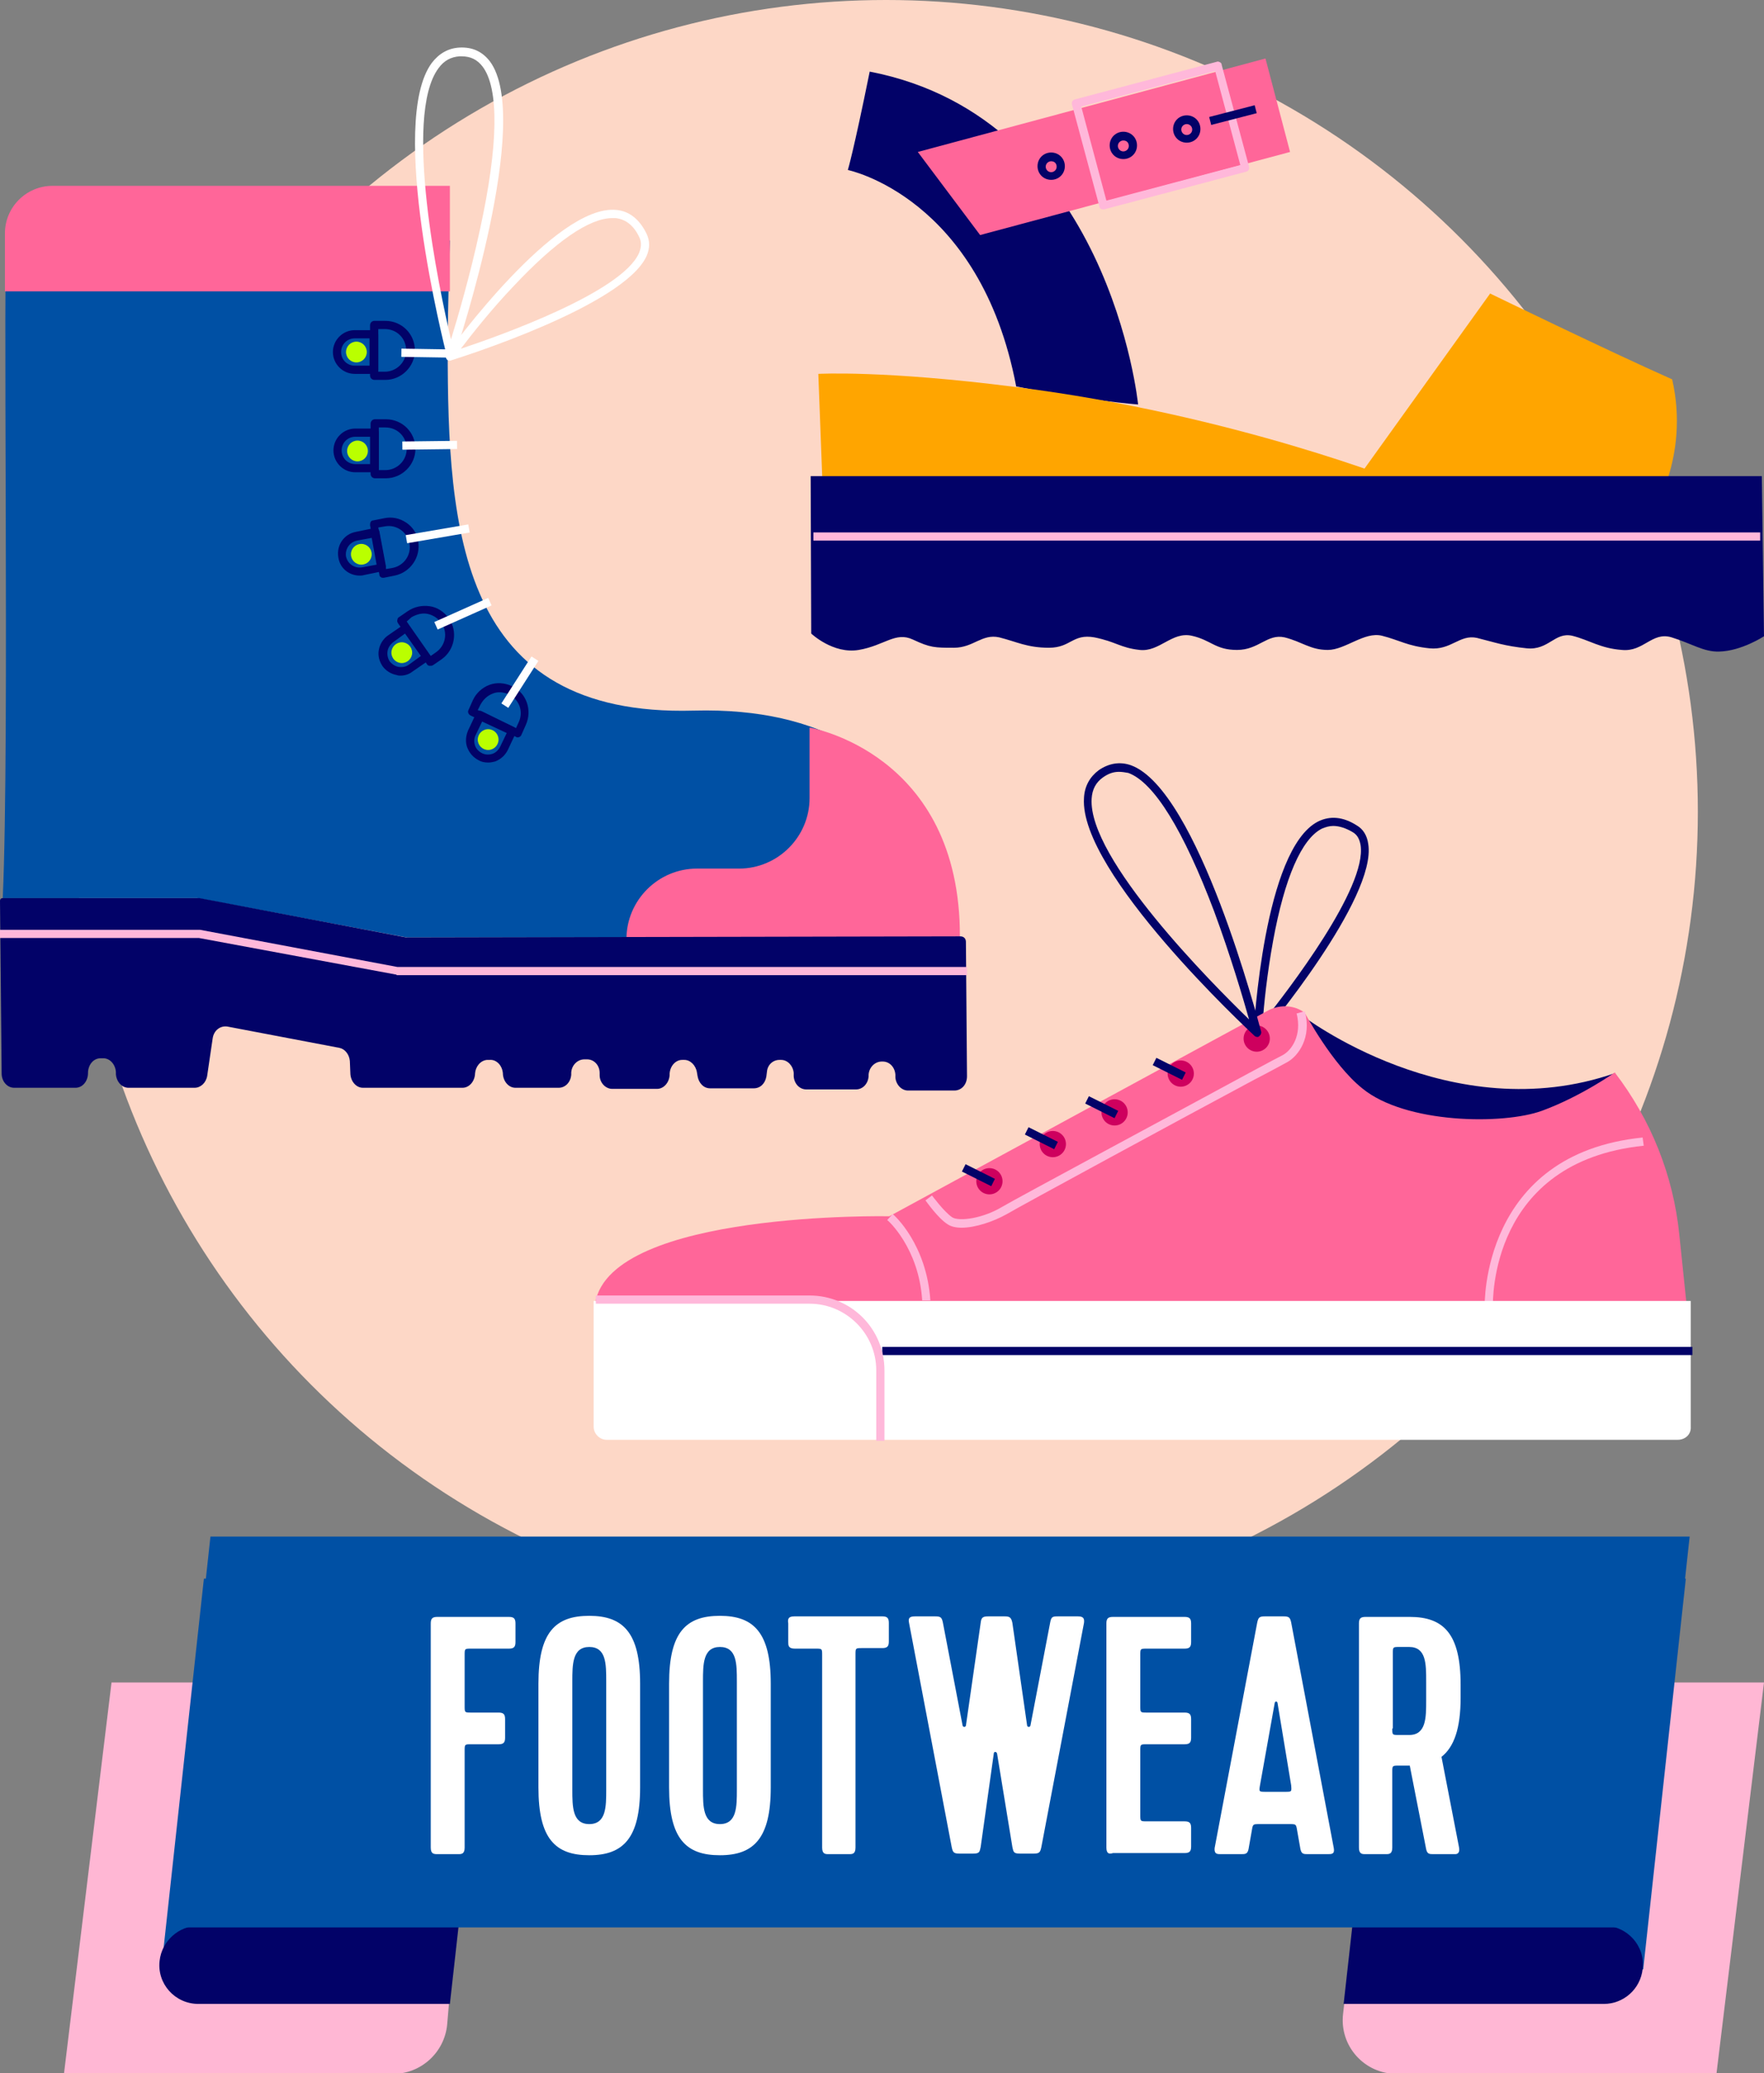 <?xml version="1.0" encoding="utf-8"?>
<!-- Generator: Adobe Illustrator 27.9.0, SVG Export Plug-In . SVG Version: 6.00 Build 0)  -->
<svg version="1.1" id="Layer_1" xmlns="http://www.w3.org/2000/svg" xmlns:xlink="http://www.w3.org/1999/xlink" x="0px" y="0px"
	 viewBox="0 0 322.7 379.3" style="enable-background:new 0 0 322.7 379.3;" xml:space="preserve">
<rect x="0" y="0" width="322.7" height="379.3" fill="#808080" stroke="none"/>
<style type="text/css">
	.st0{fill:#FDD7C6;}
	.st1{fill:#020268;}
	.st2{fill:#FF6699;}
	.st3{fill:#FFB8DA;}
	.st4{fill:#FFFFFF;}
	.st5{fill:#CE005E;}
	.st6{fill:#FFA500;}
	.st7{fill:#0050A4;}
	.st8{fill:#BAFF00;}
	.st9{fill:#FFB7D4;}
</style>
<circle class="st0" cx="162.1" cy="148.5" r="148.5"/>
<g>
	<path class="st1" d="M238.1,185.7c0,0,27.3,21.1,57.4,10.6c-13.1,11.5-26,16.1-37.4,13.9C246.7,208.1,238.1,185.7,238.1,185.7z"/>
	<path class="st1" d="M230.1,190.1c-0.1,0-0.2,0-0.3-0.1c-0.3-0.1-0.5-0.4-0.5-0.7c0.1-1.4,1.9-33.9,11.8-39
		c2.2-1.1,4.6-0.9,7.1,0.7c1.2,0.7,1.9,1.9,2.1,3.4c1.6,9.9-18.8,34.4-19.7,35.4C230.5,190,230.3,190.1,230.1,190.1z M243.9,151.1
		c-0.7,0-1.4,0.2-2.1,0.5c-3.7,1.9-6.8,9-8.9,20.5c-1.1,6-1.7,11.8-1.9,14.9c4.7-5.9,19.1-24.6,17.9-32.4c-0.2-1.1-0.6-1.9-1.5-2.4
		C246.2,151.5,245,151.1,243.9,151.1z"/>
	<path class="st2" d="M232.1,184.8l-69.4,37.7c0,0-50.8-1-53.8,15.8h199.6l-1.3-12.5c-1.1-10.8-5.2-21-11.8-29.6l0,0
		c0,0-6.2,4.4-13.3,7c-7.1,2.6-25,2.4-32.9-4.1c-5.5-4.4-10.5-13.8-10.5-13.8C236.9,183.9,234.3,183.7,232.1,184.8z"/>
	<path class="st3" d="M168.7,237.9c-0.6-9.6-6.3-14.7-6.4-14.7l1-1.1c0.3,0.2,6.2,5.5,6.9,15.8L168.7,237.9z"/>
	<path class="st3" d="M175.9,224.6c-1,0-1.9-0.2-2.5-0.6c-1.8-1.1-4-4.3-4.1-4.4l1.2-0.9c0,0,2.2,3,3.7,4c1.3,0.8,5.6,0.2,9.1-1.9
		c2.7-1.6,32.5-17.6,45.2-24.5c3.5-1.9,5.8-3.1,6.2-3.3c1.6-0.9,3.5-3.6,2.5-7.6l1.5-0.4c1.3,4.8-1.2,8.2-3.2,9.3
		c-0.4,0.2-2.7,1.5-6.2,3.3c-12.7,6.8-42.4,22.9-45.1,24.5C181.7,223.5,178.4,224.6,175.9,224.6z"/>
	<path class="st3" d="M271.6,239.1c0-0.3-0.7-28,28.9-31l0.2,1.5c-28.2,2.9-27.6,28.4-27.6,29.5L271.6,239.1z"/>
	<path class="st4" d="M306.9,263.4H111c-1.3,0-2.4-1.1-2.4-2.4v-23h200.7v23C309.4,262.4,308.3,263.4,306.9,263.4z"/>
	<g>
		<line class="st4" x1="161.4" y1="247.1" x2="309.6" y2="247.1"/>
		<rect x="161.4" y="246.4" class="st1" width="148.2" height="1.5"/>
	</g>
	<circle class="st5" cx="181" cy="216.1" r="2.4"/>
	<circle class="st5" cx="192.6" cy="209.3" r="2.4"/>
	<circle class="st5" cx="203.9" cy="203.5" r="2.4"/>
	<circle class="st5" cx="216" cy="196.4" r="2.4"/>
	<circle class="st5" cx="229.9" cy="190" r="2.4"/>
	<rect x="178.4" y="212" transform="matrix(0.447 -0.894 0.894 0.447 -93.304 279.049)" class="st1" width="1.5" height="6"/>
	
		<rect x="189.9" y="205.2" transform="matrix(0.447 -0.894 0.894 0.447 -80.848 285.602)" class="st1" width="1.5" height="6"/>
	
		<rect x="200.9" y="199.5" transform="matrix(0.447 -0.894 0.894 0.447 -69.631 292.31)" class="st1" width="1.5" height="6"/>
	
		<rect x="213.3" y="192.5" transform="matrix(0.447 -0.894 0.894 0.447 -56.566 299.503)" class="st1" width="1.5" height="6"/>
	<path class="st1" d="M230,189.7c-0.2,0-0.4-0.1-0.5-0.2c-1.3-1.2-32.1-29.9-31.2-43.5c0.1-2.2,1.1-3.9,2.7-5.1
		c1.9-1.3,3.9-1.6,5.9-0.9c12.3,4.5,23.3,46.9,23.8,48.7c0.1,0.3-0.1,0.7-0.3,0.8C230.3,189.7,230.1,189.7,230,189.7z M204.7,141.2
		c-1,0-1.9,0.3-2.9,1c-1.3,0.9-2,2.2-2.1,3.9c-0.7,11,22,33.8,28.8,40.4c-1.1-3.9-3.4-11.7-6.4-19.8c-5.6-14.8-11-23.6-15.7-25.3
		C205.8,141.3,205.3,141.2,204.7,141.2z"/>
	<path class="st3" d="M161.8,263.6h-1.5v-12.9c0-6.7-5.5-12.2-12.2-12.2H109v-1.5h39.1c7.6,0,13.7,6.1,13.7,13.7V263.6z"/>
</g>
<path class="st1" d="M155.1,31.1c0,0,24.2,4.9,30.8,39.6c13.1,2.6,22.3,3.3,22.3,3.3s-5.2-52.4-49.1-60.9
	C156.1,27.9,155.1,31.1,155.1,31.1z"/>
<polygon class="st2" points="236,27.8 179.3,43 167.9,27.8 231.5,10.7 "/>
<path class="st6" d="M149.7,68.4l0.8,21.1l106.7-1c0,0-31.5-12.7-71.4-17.7C161.6,67.7,149.7,68.4,149.7,68.4z"/>
<path class="st6" d="M272.6,53.7L244.4,93l57.6,1.3c0,0,7.2-10.5,3.9-24.9C294.2,64.2,272.6,53.7,272.6,53.7z"/>
<path class="st3" d="M201.8,38.3c-0.1,0-0.3,0-0.4-0.1c-0.2-0.1-0.3-0.3-0.3-0.5l-5-18.6c-0.1-0.4,0.1-0.8,0.5-0.9l26-6.9
	c0.2-0.1,0.4,0,0.6,0.1c0.2,0.1,0.3,0.3,0.3,0.5l5,18.6c0.1,0.4-0.1,0.8-0.5,0.9l-26,6.9C201.9,38.3,201.8,38.3,201.8,38.3z
	 M197.8,19.5l4.6,17.2l24.5-6.5L222.3,13L197.8,19.5z"/>
<rect x="221.3" y="20.3" transform="matrix(0.968 -0.25 0.25 0.968 1.908 57.077)" class="st1" width="8.6" height="1.5"/>
<path class="st1" d="M322.3,87.1h-174l0.1,28.8c0,0,4,3.8,8.7,3c4.7-0.8,6.7-3.4,9.9-1.9c3.2,1.5,4,1.5,7.5,1.5
	c3.6,0,5.1-2.6,8.3-1.9c3.2,0.8,5.1,1.9,9.1,1.9c4,0,4.3-2.6,8.3-1.9c4,0.8,4.7,1.9,8.3,2.3c3.6,0.4,5.9-3.4,9.5-2.6
	s4.3,2.6,8.3,2.6c4,0,5.5-3,8.7-2.3c3.2,0.8,4.7,2.3,7.9,2.3c3.2,0,6.7-3.4,9.9-2.6c3.2,0.8,4.7,1.9,8.7,2.3c4,0.4,5.5-2.6,8.7-1.9
	c3.2,0.8,5.1,1.5,9.1,1.9c4,0.4,5.1-3,8.3-2.3c3.2,0.8,5.1,2.3,9.1,2.6c4,0.4,5.5-3.4,9.1-2.3s5.9,2.7,8.7,2.6
	c4.1-0.1,8.2-2.8,8.2-2.8"/>
<path class="st1" d="M192.3,32.9c-1.4,0-2.5-1.1-2.5-2.5c0-1.4,1.1-2.5,2.5-2.5c1.4,0,2.5,1.1,2.5,2.5
	C194.8,31.8,193.7,32.9,192.3,32.9z M192.3,29.5c-0.5,0-1,0.4-1,1c0,0.5,0.4,1,1,1c0.5,0,1-0.4,1-1
	C193.3,29.9,192.9,29.5,192.3,29.5z"/>
<path class="st1" d="M205.5,29.1c-1.4,0-2.5-1.1-2.5-2.5c0-1.4,1.1-2.5,2.5-2.5c1.4,0,2.5,1.1,2.5,2.5C208,28,206.9,29.1,205.5,29.1
	z M205.5,25.7c-0.5,0-1,0.4-1,1c0,0.5,0.4,1,1,1c0.5,0,1-0.4,1-1C206.5,26.1,206.1,25.7,205.5,25.7z"/>
<path class="st1" d="M217.1,26.1c-1.4,0-2.5-1.1-2.5-2.5c0-1.4,1.1-2.5,2.5-2.5c1.4,0,2.5,1.1,2.5,2.5
	C219.6,25,218.5,26.1,217.1,26.1z M217.1,22.7c-0.5,0-1,0.4-1,1c0,0.5,0.4,1,1,1c0.5,0,1-0.4,1-1C218.1,23.1,217.6,22.7,217.1,22.7z
	"/>
<polyline class="st3" points="322,98.9 148.8,98.9 148.8,97.4 322,97.4 "/>
<g>
	<path class="st7" d="M1.3,44.3C0.4,43,1.8,136.1,0.5,164.3l35.6,0l38.3,7.2h100.2c0,0,1.1-42.8-47.7-41.5
		c-42.9,1.2-45-32.9-45-66.3c0-7.5,0.4-19.7,0.4-19.7L1.3,44.3z"/>
	<g>
		<path class="st1" d="M68.4,68.4h-3.5c-2.2,0-4-1.8-4-4s1.8-4,4-4h3.5c0.4,0,0.8,0.3,0.8,0.8v6.5C69.2,68.1,68.8,68.4,68.4,68.4z
			 M64.9,61.9c-1.4,0-2.5,1.1-2.5,2.5s1.1,2.5,2.5,2.5h2.7v-5H64.9z"/>
		<path class="st1" d="M70.5,69.5h-2c-0.4,0-0.8-0.3-0.8-0.8v-9.2c0-0.4,0.3-0.8,0.8-0.8h2c3,0,5.4,2.4,5.4,5.4S73.4,69.5,70.5,69.5
			z M69.2,68h1.2c2.1,0,3.9-1.7,3.9-3.9s-1.7-3.9-3.9-3.9h-1.2V68z"/>
	</g>
	<g>
		<path class="st1" d="M68.5,86.4H65c-2.2,0-4-1.8-4-4s1.8-4,4-4h3.5c0.4,0,0.8,0.3,0.8,0.8v6.5C69.3,86.1,68.9,86.4,68.5,86.4z
			 M65,79.9c-1.4,0-2.5,1.1-2.5,2.5s1.1,2.5,2.5,2.5h2.7v-5H65z"/>
		<path class="st1" d="M70.6,87.5h-2c-0.4,0-0.8-0.3-0.8-0.8v-9.2c0-0.4,0.3-0.8,0.8-0.8h2c3,0,5.4,2.4,5.4,5.4S73.5,87.5,70.6,87.5
			z M69.3,86h1.2c2.1,0,3.9-1.7,3.9-3.9s-1.7-3.9-3.9-3.9h-1.2V86z"/>
	</g>
	<g>
		<path class="st1" d="M65.8,105.3c-1.9,0-3.6-1.3-3.9-3.3c-0.4-2.2,1-4.3,3.2-4.7l3.4-0.7c0.4-0.1,0.8,0.2,0.9,0.6l1.2,6.4
			c0,0.2,0,0.4-0.1,0.6c-0.1,0.2-0.3,0.3-0.5,0.3l-3.4,0.7C66.3,105.3,66,105.3,65.8,105.3z M68,98.4l-2.7,0.5
			c-1.4,0.3-2.2,1.6-2,2.9c0.3,1.4,1.6,2.2,2.9,2l2.7-0.5L68,98.4z"/>
		<path class="st1" d="M70.1,105.7c-0.1,0-0.3,0-0.4-0.1c-0.2-0.1-0.3-0.3-0.3-0.5l-1.7-9c0-0.2,0-0.4,0.1-0.6
			c0.1-0.2,0.3-0.3,0.5-0.3l2-0.4c1.4-0.3,2.8,0,4,0.8c1.2,0.8,2,2,2.2,3.4c0.5,2.9-1.4,5.7-4.3,6.3l0,0l-2,0.4
			C70.2,105.7,70.1,105.7,70.1,105.7z M72,104.6L72,104.6L72,104.6z M69.2,96.5l1.4,7.6l1.2-0.2c2.1-0.4,3.5-2.4,3.1-4.5
			c-0.4-2.1-2.4-3.5-4.5-3.1L69.2,96.5z"/>
	</g>
	<g>
		<path class="st1" d="M73.3,123.6c-0.2,0-0.5,0-0.7-0.1c-1.1-0.2-2-0.8-2.6-1.6c-0.6-0.9-0.9-1.9-0.7-3s0.8-2,1.6-2.6l2.9-2
			c0.3-0.2,0.8-0.2,1,0.2l3.7,5.3c0.1,0.2,0.2,0.4,0.1,0.6c0,0.2-0.1,0.4-0.3,0.5l-2.9,2C74.9,123.3,74.1,123.6,73.3,123.6z
			 M74.1,115.9l-2.2,1.6c-0.5,0.4-0.9,1-1,1.6s0,1.3,0.4,1.9c0.4,0.5,1,0.9,1.6,1c0.7,0.1,1.3,0,1.9-0.4L77,120L74.1,115.9z"/>
		<path class="st1" d="M78.7,121.8c0,0-0.1,0-0.1,0c-0.2,0-0.4-0.1-0.5-0.3l-5.3-7.5c-0.1-0.2-0.2-0.4-0.1-0.6
			c0-0.2,0.1-0.4,0.3-0.5l1.6-1.1c1.2-0.8,2.6-1.1,4-0.9c1.4,0.2,2.6,1,3.5,2.2c1.7,2.4,1.1,5.8-1.3,7.5l-1.6,1.1
			C79,121.8,78.9,121.8,78.7,121.8z M74.4,113.7l4.4,6.3l1-0.7l0,0c1.7-1.2,2.2-3.6,0.9-5.4c-0.6-0.8-1.5-1.4-2.5-1.6
			c-1-0.2-2,0.1-2.9,0.6L74.4,113.7z"/>
	</g>
	<g>
		<path class="st1" d="M89.3,139.5c-0.6,0-1.2-0.1-1.7-0.4c-1-0.5-1.7-1.3-2.1-2.3c-0.4-1-0.3-2.1,0.1-3.1l1.5-3.2
			c0.1-0.2,0.2-0.3,0.4-0.4c0.2-0.1,0.4-0.1,0.6,0L94,133c0.4,0.2,0.5,0.6,0.4,1l-1.5,3.2c-0.5,1-1.3,1.7-2.3,2.1
			C90.2,139.4,89.8,139.5,89.3,139.5z M88.2,132l-1.2,2.5c-0.3,0.6-0.3,1.3-0.1,1.9c0.2,0.6,0.7,1.1,1.3,1.4s1.3,0.3,1.9,0.1
			c0.6-0.2,1.1-0.7,1.4-1.3l1.2-2.5L88.2,132z"/>
		<path class="st1" d="M94.7,134.9c-0.1,0-0.2,0-0.3-0.1l-8.3-3.9c-0.2-0.1-0.3-0.2-0.4-0.4c-0.1-0.2-0.1-0.4,0-0.6l0.8-1.8
			c0.6-1.3,1.7-2.3,3-2.8c1.3-0.5,2.8-0.4,4.1,0.2c2.7,1.2,3.8,4.4,2.6,7.1c0,0,0,0,0,0l-0.8,1.8C95.3,134.7,95,134.9,94.7,134.9z
			 M87.4,129.9l7,3.3l0.5-1.1c0.9-1.9,0.1-4.2-1.9-5.1c-0.9-0.4-2-0.5-2.9-0.1c-1,0.4-1.7,1.1-2.2,2L87.4,129.9z M95.6,132.3
			L95.6,132.3L95.6,132.3z"/>
	</g>
	
		<rect x="77.6" y="59.6" transform="matrix(1.588731e-02 -1 1 1.588731e-02 12.578 141.934)" class="st4" width="1.5" height="10"/>
	
		<rect x="73.6" y="80.7" transform="matrix(1 -1.236885e-02 1.236885e-02 1 -1.001 0.978)" class="st4" width="10" height="1.5"/>
	
		<rect x="74.2" y="96.9" transform="matrix(0.986 -0.169 0.169 0.986 -15.314 14.894)" class="st4" width="11.6" height="1.5"/>
	
		<rect x="79.3" y="111.5" transform="matrix(0.913 -0.408 0.408 0.913 -38.441 44.347)" class="st4" width="10.8" height="1.5"/>
	
		<rect x="90" y="124.1" transform="matrix(0.54 -0.842 0.842 0.54 -61.372 137.45)" class="st4" width="10.2" height="1.5"/>
	<path class="st2" d="M82.3,53.3H0.9V42.7c0-4.8,3.9-8.7,8.7-8.7h72.7V53.3z"/>
	<path class="st2" d="M114.6,171.8L114.6,171.8c0-7.1,5.8-12.9,12.9-12.9h7.7c7.1,0,12.9-5.8,12.9-12.9v-12.9
		c0,0,27.6,4.6,27.5,38.3C143.4,171.4,114.6,171.8,114.6,171.8z"/>
	<path class="st1" d="M0.5,164.3h36l37.8,7.2l101.4-0.2c0.6,0,1,0.4,1,1l0.2,24.6c0,1.5-1,2.6-2.3,2.6h-8.5c-1.2,0-2.2-1.1-2.3-2.4
		l0-0.5c-0.1-1.4-1.1-2.4-2.3-2.4l-0.2,0c-1.2,0-2.3,1-2.4,2.4l0,0.3c-0.1,1.4-1.1,2.4-2.3,2.4h-9.1c-1.2,0-2.2-1-2.3-2.4l0-0.6
		c-0.1-1.3-1.1-2.4-2.3-2.4l-0.3,0c-1.2,0-2.2,0.9-2.3,2.2l-0.1,0.8c-0.2,1.3-1.1,2.2-2.3,2.2h-8c-1.2,0-2.1-1-2.3-2.3l-0.1-0.6
		c-0.2-1.3-1.2-2.3-2.3-2.3l-0.4,0c-1.2,0-2.2,1.1-2.3,2.5l0,0.3c-0.1,1.4-1.1,2.5-2.3,2.5H112c-1.2,0-2.3-1.1-2.3-2.5l0-0.4
		c0-1.4-1-2.5-2.3-2.5l-0.5,0c-1.2,0-2.3,1-2.4,2.4l0,0.4c-0.1,1.4-1.1,2.4-2.3,2.4h-7.9c-1.2,0-2.2-1.1-2.3-2.5l0-0.1
		c-0.1-1.5-1.2-2.6-2.4-2.5l-0.5,0c-1.2,0.1-2.1,1.2-2.2,2.5l0,0.1c-0.1,1.4-1.1,2.5-2.3,2.5H66.4c-1.2,0-2.2-1.1-2.3-2.5l-0.1-2.4
		c-0.1-1.2-0.9-2.2-1.9-2.4l-20.5-3.9c-1.3-0.2-2.5,0.7-2.7,2.2l-1,6.8c-0.2,1.3-1.2,2.2-2.3,2.2H23.5c-1.2,0-2.2-1.1-2.3-2.5l0-0.4
		c-0.1-1.4-1.1-2.5-2.3-2.5h-0.5c-1.3,0-2.3,1.2-2.3,2.7v0c0,1.5-1,2.7-2.3,2.7H2.6c-1.3,0-2.3-1.2-2.3-2.6L0,164.8
		C0,164.5,0.2,164.3,0.5,164.3z"/>
	<polygon class="st3" points="176.9,178.4 72.6,178.4 72.5,178.3 36.4,171.6 0,171.6 0,170.1 36.6,170.1 72.7,176.9 176.9,176.9 	
		"/>
	<path class="st4" d="M82.3,66c-0.2,0-0.5-0.1-0.6-0.3c-0.2-0.3-0.2-0.6,0-0.9c0.8-1.1,19.9-27.4,31-26.4c2.4,0.2,4.3,1.7,5.6,4.4
		c0.6,1.3,0.6,2.6,0,4c-4.1,9.2-34.4,18.7-35.7,19.1C82.4,66,82.3,66,82.3,66z M112,39.9c-4.2,0-10.4,4.3-18,12.4
		c-4.2,4.4-7.8,9-9.7,11.5c7.2-2.4,29.4-10.3,32.6-17.5c0.4-1,0.5-1.9,0.1-2.8c-1-2.2-2.5-3.4-4.4-3.6
		C112.4,39.9,112.2,39.9,112,39.9z"/>
	<path class="st4" d="M82.4,65.6C82.4,65.6,82.4,65.6,82.4,65.6c-0.4,0-0.6-0.2-0.7-0.6c-0.4-1.7-10.8-42.6-2.7-53.5
		c1.3-1.7,3-2.7,5.1-2.8c2.3-0.1,4.1,0.7,5.5,2.5c7.9,10.5-5.8,52-6.4,53.8C83,65.4,82.7,65.6,82.4,65.6z M84.4,10.3
		c-0.1,0-0.2,0-0.3,0c-1.6,0.1-2.9,0.8-3.9,2.2c-6.5,8.8,0.1,40.3,2.3,49.6c1.2-3.9,3.5-11.7,5.3-20.1c3.4-15.5,3.5-25.8,0.5-29.8
		C87.3,10.9,86.1,10.3,84.4,10.3z"/>
	<circle class="st8" cx="65.2" cy="64.4" r="1.9"/>
	<circle class="st8" cx="65.4" cy="82.5" r="1.9"/>
	<circle class="st8" cx="66.1" cy="101.4" r="1.9"/>
	<circle class="st8" cx="73.5" cy="119.4" r="1.9"/>
	<circle class="st8" cx="89.3" cy="135.3" r="1.9"/>
</g>
<path class="st9" d="M322.7,307.8H20.4l-8.7,71.6h60.2c5.1,0,9.4-3.9,9.9-9l1.9-22.2h164.3l-2.3,20.2c-0.7,5.9,3.9,11,9.8,11H314
	L322.7,307.8"/>
<polygon class="st7" points="300.6,360.3 258,347.5 72,347.5 29.5,360.3 37.3,288.8 308.4,288.8 "/>
<path class="st1" d="M82.3,366.6h-46c-4.3,0-7.6-3.7-7.1-7.9h0c0.4-3.6,3.5-6.4,7.1-6.4h47.6L82.3,366.6z"/>
<path class="st1" d="M293.4,366.6h-47.6l1.6-14.3h46c4.3,0,7.6,3.7,7.1,7.9h0C300.1,363.9,297,366.6,293.4,366.6z"/>
<polygon class="st7" points="301.3,352.6 30.7,352.6 38.5,281.1 309.1,281.1 "/>
<g>
	<g>
		<path class="st4" d="M78.8,338v-41c0-0.9,0.3-1.2,1.2-1.2h13.1c0.9,0,1.2,0.3,1.2,1.2v3.4c0,0.9-0.3,1.2-1.2,1.2h-6.9
			c-1.2,0-1.2,0-1.2,1.2v9.3c0,1.2,0,1.2,1.2,1.2h5c0.9,0,1.2,0.3,1.2,1.2v3.4c0,0.9-0.3,1.2-1.2,1.2h-5c-1.2,0-1.2,0-1.2,1.2V338
			c0,1.2-0.6,1.2-1.2,1.2h-3.7C79.4,339.2,78.8,339.2,78.8,338z"/>
		<path class="st4" d="M107.8,339.4c-6.2,0-9.3-3-9.3-12.4v-19c0-9.4,3.1-12.4,9.3-12.4s9.3,3.1,9.3,12.4v19
			C117.1,336.3,114,339.4,107.8,339.4z M107.8,301.3c-3.1,0-3.1,3.2-3.1,6.3v19.8c0,3.1,0,6.3,3.1,6.3c3.1,0,3.1-3.2,3.1-6.3v-19.8
			C110.9,304.4,110.9,301.3,107.8,301.3z"/>
		<path class="st4" d="M131.7,339.4c-6.2,0-9.3-3-9.3-12.4v-19c0-9.4,3.1-12.4,9.3-12.4c6.2,0,9.3,3.1,9.3,12.4v19
			C141,336.3,137.9,339.4,131.7,339.4z M131.7,301.3c-3.1,0-3.1,3.2-3.1,6.3v19.8c0,3.1,0,6.3,3.1,6.3c3.1,0,3.1-3.2,3.1-6.3v-19.8
			C134.8,304.4,134.8,301.3,131.7,301.3z"/>
		<path class="st4" d="M145.3,295.7h16.1c0.9,0,1.2,0.3,1.2,1.2v3.4c0,0.9-0.3,1.2-1.2,1.2h-3.7c-1.2,0-1.2,0-1.2,1.2V338
			c0,1.2-0.6,1.2-1.2,1.2h-3.7c-0.6,0-1.2,0-1.2-1.2v-35.2c0-1.2,0-1.2-1.2-1.2h-3.8c-1.2,0-1.2-0.6-1.2-1.2V297
			C144.1,296.3,144.1,295.7,145.3,295.7z"/>
		<path class="st4" d="M182.4,320.8c-0.1-0.4-0.6-0.4-0.6,0l-2.4,17.1c-0.2,0.9-0.2,1.2-1.4,1.2h-2.5c-1.1,0-1.2-0.3-1.4-1.2
			l-7.8-41c-0.2-0.9,0.1-1.2,1.1-1.2h3.7c1,0,1.2,0.2,1.4,1.2l3.6,18.8c0.1,0.3,0.5,0.3,0.6,0l2.7-18.8c0.1-1,0.4-1.2,1.4-1.2h3
			c0.9,0,1.2,0.2,1.4,1.2l2.7,18.8c0.1,0.3,0.5,0.3,0.6,0l3.6-18.8c0.2-1.1,0.4-1.2,1.4-1.2h3.7c1,0,1.2,0.4,1.1,1.2l-7.8,41
			c-0.2,0.9-0.3,1.2-1.4,1.2h-2.5c-1.2,0-1.2-0.3-1.4-1.2L182.4,320.8z"/>
		<path class="st4" d="M202.4,338v-41c0-0.9,0.3-1.2,1.2-1.2h13.1c0.9,0,1.2,0.3,1.2,1.2v3.4c0,0.9-0.3,1.2-1.2,1.2h-6.9
			c-1.2,0-1.2,0-1.2,1.2v9.3c0,1.2,0,1.2,1.2,1.2h6.9c0.9,0,1.2,0.3,1.2,1.2v3.4c0,0.9-0.3,1.2-1.2,1.2h-6.9c-1.2,0-1.2,0-1.2,1.2
			v11.7c0,1.2,0,1.2,1.2,1.2h6.9c0.9,0,1.2,0.3,1.2,1.2v3.4c0,0.9-0.3,1.2-1.2,1.2h-13.1C203,339.2,202.4,339.2,202.4,338z"/>
		<path class="st4" d="M239.3,339.2c-0.8,0-1.2,0-1.4-0.9l-0.6-3.4c-0.2-1.2-0.2-1.2-1.4-1.2h-5.5c-1.2,0-1.2,0-1.4,1.2l-0.6,3.4
			c-0.2,0.9-0.6,0.9-1.4,0.9h-3.7c-0.6,0-1.2,0-1.1-1.1l7.8-41.3c0.2-0.9,0.4-1.1,1.4-1.1h3.4c1,0,1.2,0.2,1.4,1.1l7.8,41.3
			c0.2,1.1-0.4,1.1-1.1,1.1H239.3z M230.5,326.6c-0.2,1.2-0.2,1.2,1.1,1.2h3.5c1.2,0,1.2,0,1.1-1.2l-2.5-15.1
			c-0.1-0.3-0.4-0.3-0.5,0L230.5,326.6z"/>
		<path class="st4" d="M263.7,321.4l3.2,16.5c0.2,1-0.2,1.3-0.7,1.3h-3.9c-0.8,0-1.2,0-1.4-0.9l-3-15.3h-2c-1.2,0-1.2,0-1.2,1.2V338
			c0,1.2-0.6,1.2-1.2,1.2h-3.7c-0.6,0-1.2,0-1.2-1.2v-41c0-0.9,0.3-1.2,1.2-1.2h8.1c6.2,0,9.3,3.1,9.3,12.4v2.4
			C267.2,316.2,266,319.6,263.7,321.4z M254.7,316.2c0,1.2,0,1.2,1.2,1.2h1.9c3.1,0,3.1-3.2,3.1-6.3v-3.5c0-3.2,0-6.3-3.1-6.3H256
			c-1.2,0-1.2,0-1.2,1.2V316.2z"/>
	</g>
</g>
</svg>
